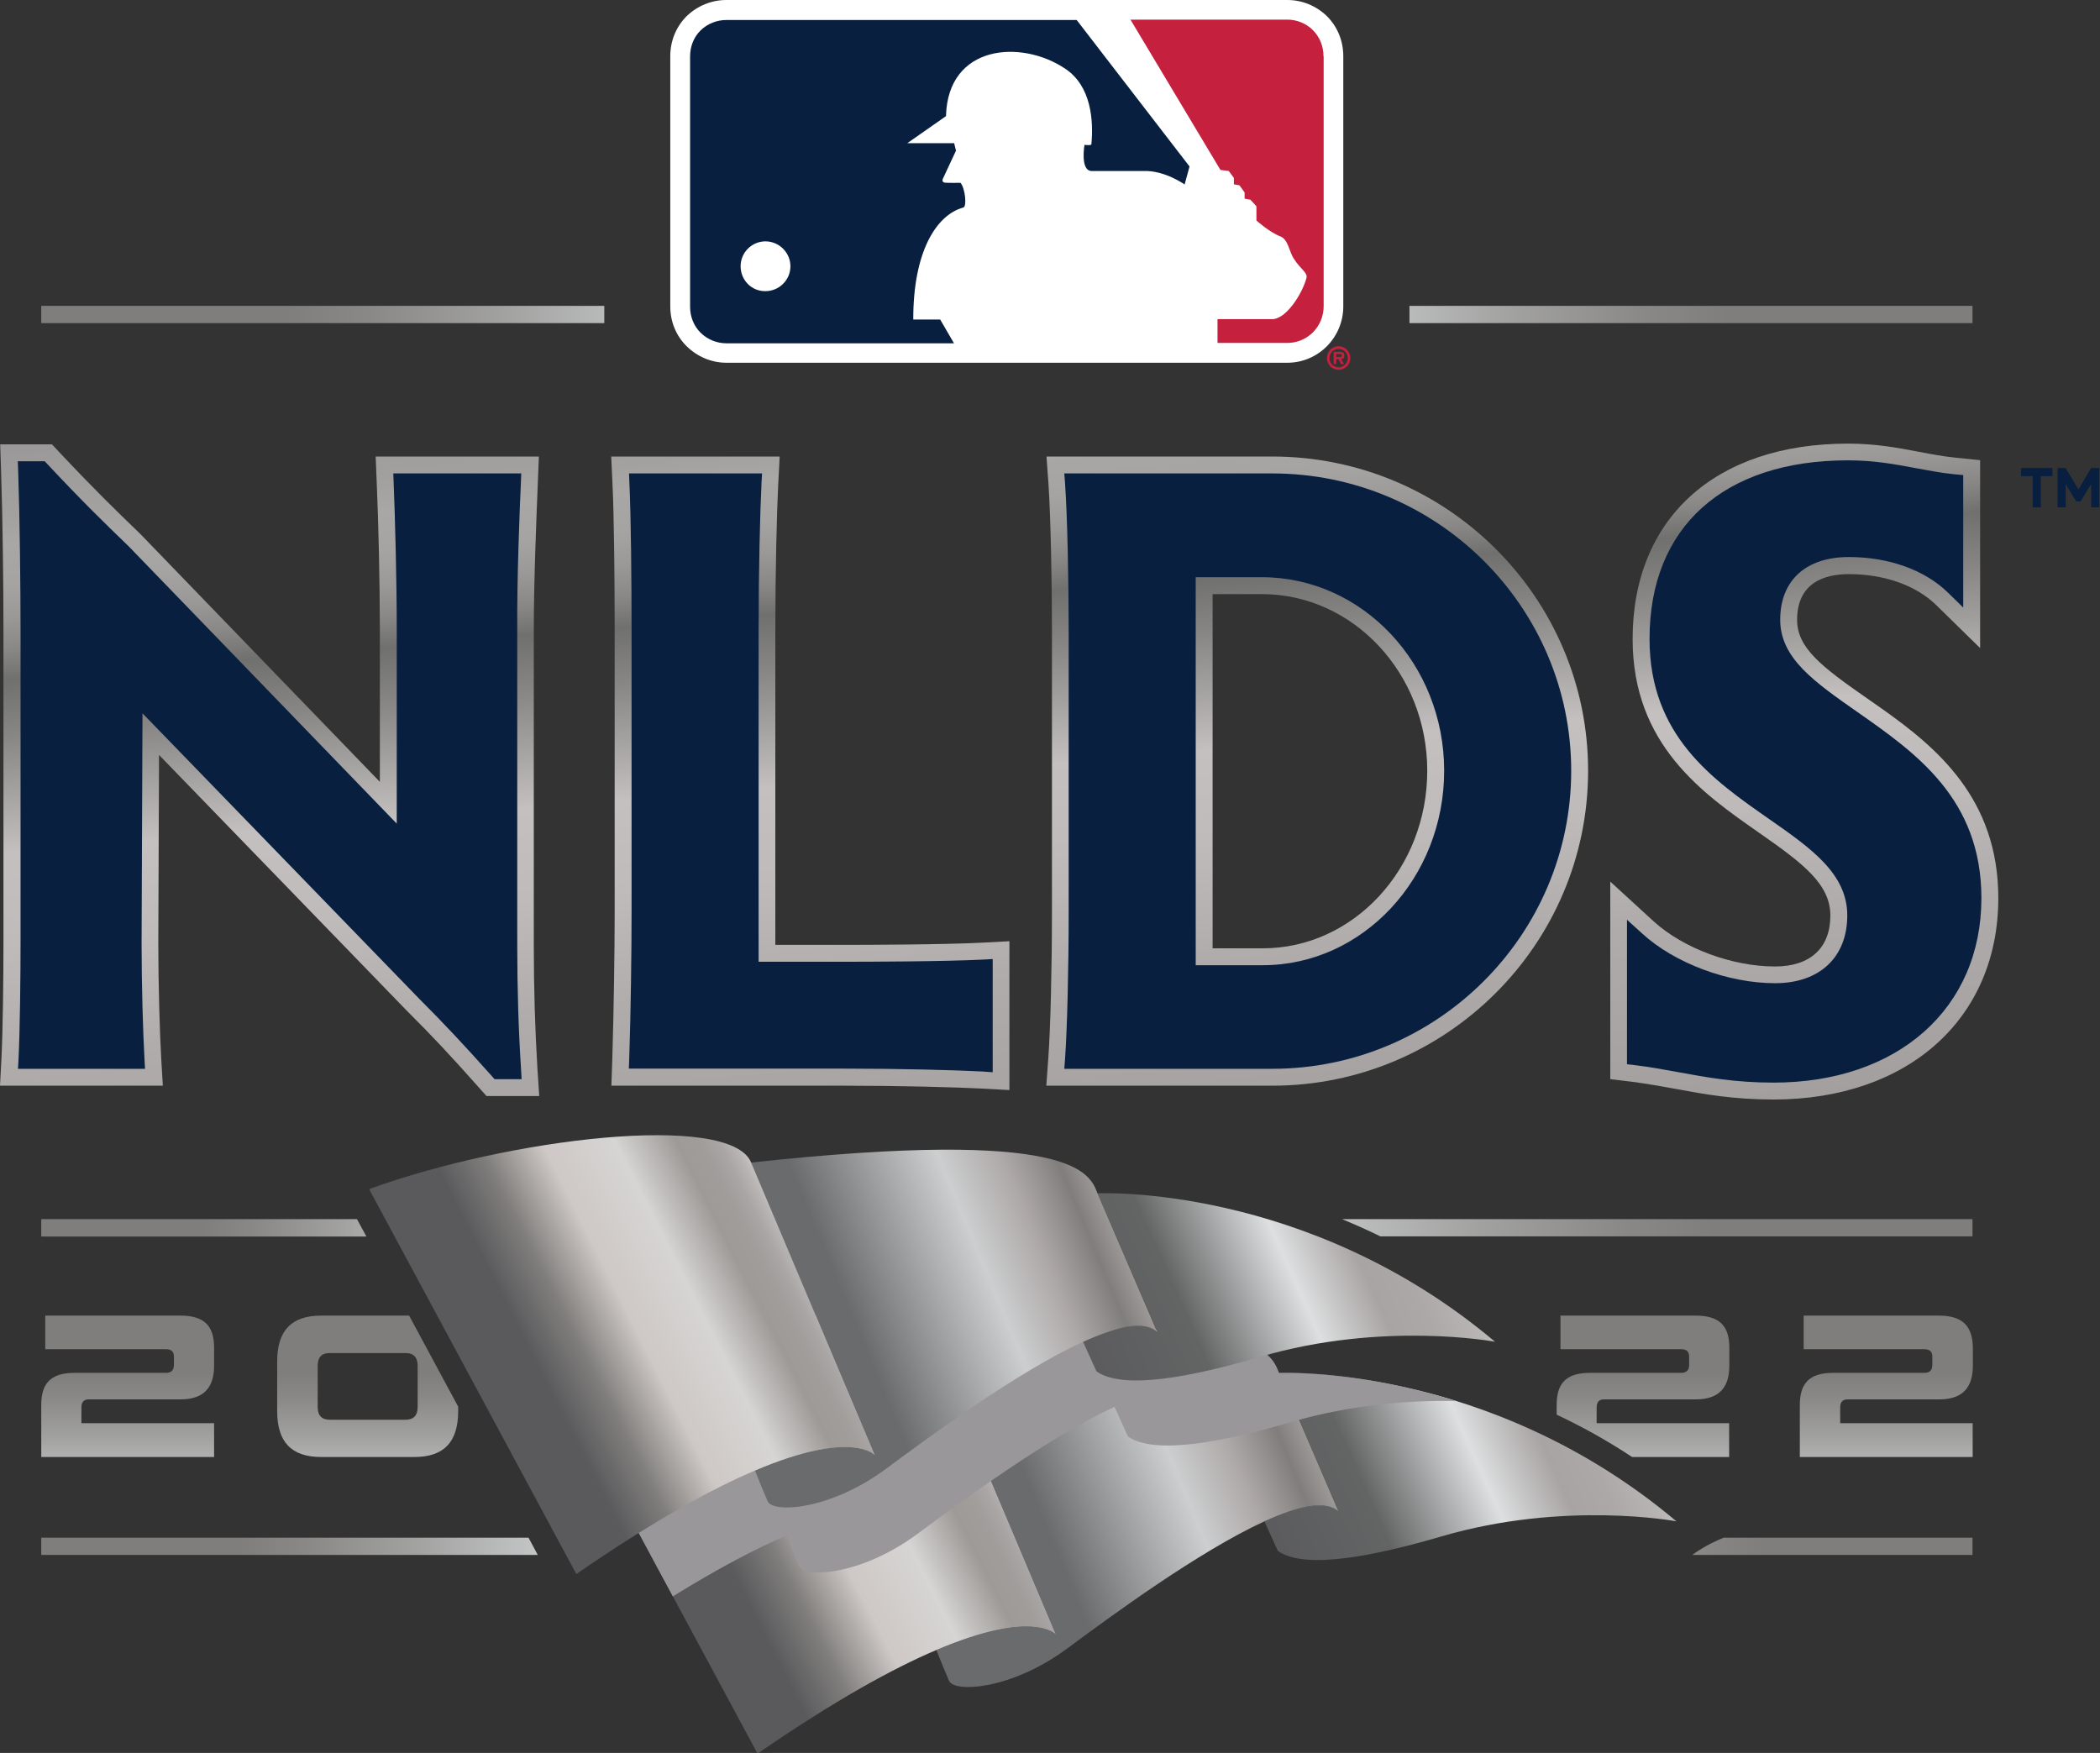 <?xml version="1.0" encoding="UTF-8" standalone="no"?>
<!-- Created with Inkscape (http://www.inkscape.org/) -->

<svg
   xmlns:dc="http://purl.org/dc/elements/1.1/"
   xmlns:cc="http://creativecommons.org/ns#"
   xmlns:rdf="http://www.w3.org/1999/02/22-rdf-syntax-ns#"
   xmlns:svg="http://www.w3.org/2000/svg"
   xmlns="http://www.w3.org/2000/svg"
   xmlns:sodipodi="http://sodipodi.sourceforge.net/DTD/sodipodi-0.dtd"
   xmlns:inkscape="http://www.inkscape.org/namespaces/inkscape"
   width="91.281mm"
   height="76.2mm"
   viewBox="0 0 91.281 76.2"
   version="1.1"
   id="svg8"
   inkscape:version="0.92.5 (2060ec1f9f, 2020-04-08)"
   sodipodi:docname="2022 National League Division Series logo.svg">
  <rect x="0" y="0" width="91.281" height="76.2" fill="#333333" stroke="none"/>
  <defs
     id="defs2" />
  <sodipodi:namedview
     id="base"
     pagecolor="#ffffff"
     bordercolor="#666666"
     borderopacity="1.0"
     inkscape:pageopacity="0.0"
     inkscape:pageshadow="2"
     inkscape:zoom="1.979899"
     inkscape:cx="63.34572"
     inkscape:cy="90.350953"
     inkscape:document-units="mm"
     inkscape:current-layer="layer1"
     showgrid="false"
     fit-margin-top="0"
     fit-margin-left="0"
     fit-margin-right="0"
     fit-margin-bottom="0"
     inkscape:window-width="1920"
     inkscape:window-height="1017"
     inkscape:window-x="1912"
     inkscape:window-y="70"
     inkscape:window-maximized="1" />
  <g
     inkscape:label="Layer 1"
     inkscape:groupmode="layer"
     id="layer1"
     transform="translate(-35.369,-207.862)">
    <g
       id="g1341"
       transform="matrix(0.79,0,0,0.79,35.369,207.862)">
	<g
   id="g973">
		<g
   id="g854">
			<linearGradient
   y2="97.143"
   x2="19.492"
   y1="17.09"
   x1="12.662"
   gradientUnits="userSpaceOnUse"
   id="SVGID_1_">
				<stop
   id="stop817"
   style="stop-color:#979595"
   offset="3.818890e-03" />

				<stop
   id="stop819"
   style="stop-color:#9A9898"
   offset="0.076" />

				<stop
   id="stop821"
   style="stop-color:#A3A1A0"
   offset="0.127" />

				<stop
   id="stop823"
   style="stop-color:#A9A7A5"
   offset="0.146" />

				<stop
   id="stop825"
   style="stop-color:#A6A4A2"
   offset="0.173" />

				<stop
   id="stop827"
   style="stop-color:#9B9997"
   offset="0.196" />

				<stop
   id="stop829"
   style="stop-color:#898886"
   offset="0.218" />

				<stop
   id="stop831"
   style="stop-color:#70706E"
   offset="0.239" />

				<stop
   id="stop833"
   style="stop-color:#70706E"
   offset="0.239" />

				<stop
   id="stop835"
   style="stop-color:#878685"
   offset="0.277" />

				<stop
   id="stop837"
   style="stop-color:#C2BFBE"
   offset="0.356" />

				<stop
   id="stop839"
   style="stop-color:#C3C0BF"
   offset="0.356" />

				<stop
   id="stop841"
   style="stop-color:#BFBBBA"
   offset="0.419" />

				<stop
   id="stop843"
   style="stop-color:#B2AEAD"
   offset="0.488" />

				<stop
   id="stop845"
   style="stop-color:#B0ACAB"
   offset="0.496" />

				<stop
   id="stop847"
   style="stop-color:#9E9B9A"
   offset="0.669" />

				<stop
   id="stop849"
   style="stop-color:#A9A7A5"
   offset="0.971" />

			</linearGradient>

			<path
   id="path852"
   d="m 29.67,60.31 h -2.9 L 26.34,59.83 C 24.88,58.18 23.77,56.99 22.37,55.6 L 8.75,41.54 8.71,51.91 c 0,2.3 0.08,4.92 0.16,6.32 l 0.09,1.51 H 0 l 0.08,-1.5 C 0.16,56.6 0.19,53.77 0.19,51.86 V 34.77 C 0.19,32.29 0.15,28.6 0.06,25.93 L 0.01,24.45 h 2.85 l 0.42,0.45 c 1.91,2.03 3.03,3.12 4.45,4.49 L 20.9,43.02 v -8.39 c 0,-2.62 -0.08,-6.02 -0.17,-8.02 l -0.06,-1.49 h 8.98 l -0.06,1.49 c -0.06,1.5 -0.22,5.28 -0.22,8.02 V 52 c 0,2.38 0.07,4.67 0.2,6.79 z"
   class="st0"
   inkscape:connector-curvature="0"
   style="fill:url(#SVGID_1_)" />

		</g>

		<g
   id="g893">
			
				<linearGradient
   y2="94.717"
   x2="47.922"
   y1="14.665"
   x1="41.091"
   gradientUnits="userSpaceOnUse"
   id="SVGID_00000161631735094116467310000017087277251008641467_">
				<stop
   id="stop856"
   style="stop-color:#979595"
   offset="3.818890e-03" />

				<stop
   id="stop858"
   style="stop-color:#9A9898"
   offset="0.076" />

				<stop
   id="stop860"
   style="stop-color:#A3A1A0"
   offset="0.127" />

				<stop
   id="stop862"
   style="stop-color:#A9A7A5"
   offset="0.146" />

				<stop
   id="stop864"
   style="stop-color:#A6A4A2"
   offset="0.173" />

				<stop
   id="stop866"
   style="stop-color:#9B9997"
   offset="0.196" />

				<stop
   id="stop868"
   style="stop-color:#898886"
   offset="0.218" />

				<stop
   id="stop870"
   style="stop-color:#70706E"
   offset="0.239" />

				<stop
   id="stop872"
   style="stop-color:#70706E"
   offset="0.239" />

				<stop
   id="stop874"
   style="stop-color:#878685"
   offset="0.277" />

				<stop
   id="stop876"
   style="stop-color:#C2BFBE"
   offset="0.356" />

				<stop
   id="stop878"
   style="stop-color:#C3C0BF"
   offset="0.356" />

				<stop
   id="stop880"
   style="stop-color:#BFBBBA"
   offset="0.419" />

				<stop
   id="stop882"
   style="stop-color:#B2AEAD"
   offset="0.488" />

				<stop
   id="stop884"
   style="stop-color:#B0ACAB"
   offset="0.496" />

				<stop
   id="stop886"
   style="stop-color:#9E9B9A"
   offset="0.669" />

				<stop
   id="stop888"
   style="stop-color:#A9A7A5"
   offset="0.971" />

			</linearGradient>

			<path
   id="path891"
   d="M 55.55,59.98 54.05,59.9 C 52.5,59.82 49.56,59.74 46.48,59.74 H 33.64 l 0.05,-1.48 c 0.08,-2.55 0.13,-5.97 0.13,-8.03 v -15.6 c 0,-2.54 -0.03,-6.16 -0.12,-8.01 l -0.07,-1.5 h 9.27 l -0.08,1.5 c -0.08,1.56 -0.16,4.89 -0.16,8.01 v 17.36 h 3.8 c 1.22,0 5.37,-0.01 7.58,-0.12 l 1.5,-0.08 v 8.19 z"
   style="fill:url(#SVGID_00000161631735094116467310000017087277251008641467_)"
   inkscape:connector-curvature="0" />

		</g>

		<g
   id="g932">
			
				<linearGradient
   y2="92.32"
   x2="76.025"
   y1="12.267"
   x1="69.194"
   gradientUnits="userSpaceOnUse"
   id="SVGID_00000000201684786615360540000015443471903670778790_">
				<stop
   id="stop895"
   style="stop-color:#979595"
   offset="3.818890e-03" />

				<stop
   id="stop897"
   style="stop-color:#9A9898"
   offset="0.076" />

				<stop
   id="stop899"
   style="stop-color:#A3A1A0"
   offset="0.127" />

				<stop
   id="stop901"
   style="stop-color:#A9A7A5"
   offset="0.146" />

				<stop
   id="stop903"
   style="stop-color:#A6A4A2"
   offset="0.173" />

				<stop
   id="stop905"
   style="stop-color:#9B9997"
   offset="0.196" />

				<stop
   id="stop907"
   style="stop-color:#898886"
   offset="0.218" />

				<stop
   id="stop909"
   style="stop-color:#70706E"
   offset="0.239" />

				<stop
   id="stop911"
   style="stop-color:#70706E"
   offset="0.239" />

				<stop
   id="stop913"
   style="stop-color:#878685"
   offset="0.277" />

				<stop
   id="stop915"
   style="stop-color:#C2BFBE"
   offset="0.356" />

				<stop
   id="stop917"
   style="stop-color:#C3C0BF"
   offset="0.356" />

				<stop
   id="stop919"
   style="stop-color:#BFBBBA"
   offset="0.419" />

				<stop
   id="stop921"
   style="stop-color:#B2AEAD"
   offset="0.488" />

				<stop
   id="stop923"
   style="stop-color:#B0ACAB"
   offset="0.496" />

				<stop
   id="stop925"
   style="stop-color:#9E9B9A"
   offset="0.669" />

				<stop
   id="stop927"
   style="stop-color:#A9A7A5"
   offset="0.971" />

			</linearGradient>

			<path
   id="path930"
   d="M 70,59.74 H 57.57 l 0.11,-1.53 c 0.12,-1.65 0.2,-4.93 0.2,-7.98 v -15.6 c 0,-2.6 -0.07,-6.18 -0.19,-7.98 L 57.58,25.12 H 70 c 9.58,0 17.38,7.75 17.38,17.29 0,9.55 -7.8,17.33 -17.38,17.33 z m -3.28,-7.56 h 2.76 c 4.99,0 9.05,-4.38 9.05,-9.77 0,-5.36 -4.08,-9.72 -9.1,-9.72 h -2.71 z"
   style="fill:url(#SVGID_00000000201684786615360540000015443471903670778790_)"
   inkscape:connector-curvature="0" />

		</g>

		<g
   id="g971">
			
				<linearGradient
   y2="90.031"
   x2="102.841"
   y1="9.979"
   x1="96.011"
   gradientUnits="userSpaceOnUse"
   id="SVGID_00000131348820263270797100000002605290258676979382_">
				<stop
   id="stop934"
   style="stop-color:#979595"
   offset="3.818890e-03" />

				<stop
   id="stop936"
   style="stop-color:#9A9898"
   offset="0.076" />

				<stop
   id="stop938"
   style="stop-color:#A3A1A0"
   offset="0.127" />

				<stop
   id="stop940"
   style="stop-color:#A9A7A5"
   offset="0.146" />

				<stop
   id="stop942"
   style="stop-color:#A6A4A2"
   offset="0.173" />

				<stop
   id="stop944"
   style="stop-color:#9B9997"
   offset="0.196" />

				<stop
   id="stop946"
   style="stop-color:#898886"
   offset="0.218" />

				<stop
   id="stop948"
   style="stop-color:#70706E"
   offset="0.239" />

				<stop
   id="stop950"
   style="stop-color:#70706E"
   offset="0.239" />

				<stop
   id="stop952"
   style="stop-color:#878685"
   offset="0.277" />

				<stop
   id="stop954"
   style="stop-color:#C2BFBE"
   offset="0.356" />

				<stop
   id="stop956"
   style="stop-color:#C3C0BF"
   offset="0.356" />

				<stop
   id="stop958"
   style="stop-color:#BFBBBA"
   offset="0.419" />

				<stop
   id="stop960"
   style="stop-color:#B2AEAD"
   offset="0.488" />

				<stop
   id="stop962"
   style="stop-color:#B0ACAB"
   offset="0.496" />

				<stop
   id="stop964"
   style="stop-color:#9E9B9A"
   offset="0.669" />

				<stop
   id="stop966"
   style="stop-color:#A9A7A5"
   offset="0.971" />

			</linearGradient>

			<path
   id="path969"
   d="m 97.58,60.5 c -2.19,0 -3.8,-0.29 -5.36,-0.58 -0.77,-0.14 -1.55,-0.28 -2.37,-0.39 L 88.6,59.38 V 48.51 l 2.39,2.19 c 1.63,1.48 4.31,2.48 6.68,2.48 1.93,0 3.04,-1.02 3.04,-2.8 0,-1.73 -1.49,-2.86 -3.91,-4.55 -3.1,-2.16 -6.97,-4.85 -6.97,-10.67 0,-6.63 4.54,-10.75 11.85,-10.75 1.54,0 2.74,0.23 3.9,0.45 0.67,0.13 1.37,0.26 2.08,0.33 l 1.29,0.13 v 10.34 l -2.43,-2.38 c -1.1,-1.07 -2.84,-1.69 -4.79,-1.69 -1.3,0 -2.85,0.44 -2.85,2.52 0,1.56 1.39,2.6 3.84,4.31 l 0.76,0.53 v 0 c 3.06,2.16 6.47,4.97 6.47,10.47 0,6.63 -4.97,11.08 -12.37,11.08 z"
   style="fill:url(#SVGID_00000131348820263270797100000002605290258676979382_)"
   inkscape:connector-curvature="0" />

		</g>

	</g>

	<g
   id="g1339">
		<g
   id="g1255">
			<g
   id="g1099">
				<g
   id="g1034">
					
						<linearGradient
   y2="72.39"
   x2="97.5"
   y1="87.896"
   x1="62.842"
   gradientUnits="userSpaceOnUse"
   id="SVGID_00000070118979070836439100000003680687086935911585_">
						<stop
   id="stop975"
   style="stop-color:#59595C"
   offset="0.157" />

						<stop
   id="stop977"
   style="stop-color:#636464"
   offset="0.359" />

						<stop
   id="stop979"
   style="stop-color:#DDDFE0"
   offset="0.523" />

						<stop
   id="stop981"
   style="stop-color:#A8A4A3"
   offset="0.62" />

						<stop
   id="stop983"
   style="stop-color:#ACA8A7"
   offset="0.676" />

						<stop
   id="stop985"
   style="stop-color:#B7B4B3"
   offset="0.733" />

						<stop
   id="stop987"
   style="stop-color:#CAC8C6"
   offset="0.789" />

						<stop
   id="stop989"
   style="stop-color:#D6D5D3"
   offset="0.817" />

						<stop
   id="stop991"
   style="stop-color:#8A8B8E"
   offset="0.995" />

					</linearGradient>

					<path
   id="path994"
   d="m 70.37,75.54 3.28,7.62 c -0.71,-0.65 -2.23,-0.3 -4.08,0.55 l 0.74,1.63 c 1.51,1.06 5.38,0.26 9,-0.8 6.78,-1.99 12.93,-0.83 12.93,-0.83 C 81.9,75 70.37,75.54 70.37,75.54 Z"
   style="fill:url(#SVGID_00000070118979070836439100000003680687086935911585_)"
   inkscape:connector-curvature="0" />

					
						<linearGradient
   y2="84.19"
   x2="50.88"
   y1="75.443"
   x1="71.953"
   gradientUnits="userSpaceOnUse"
   id="SVGID_00000011741332054423145130000005445293517840518052_">
						<stop
   id="stop996"
   style="stop-color:#ADA8A7"
   offset="0.025" />

						<stop
   id="stop998"
   style="stop-color:#807E7C"
   offset="0.124" />

						<stop
   id="stop1000"
   style="stop-color:#ADA8A7"
   offset="0.242" />

						<stop
   id="stop1002"
   style="stop-color:#CCCECF"
   offset="0.386" />

						<stop
   id="stop1004"
   style="stop-color:#696B6C"
   offset="0.726" />

					</linearGradient>

					<path
   id="path1007"
   d="M 73.65,83.17 70.37,75.55 C 69.93,74.44 69.16,71.91 51.3,73.85 l 6.8,16.09 c 0,0 -1.24,-1.42 -6.58,0.85 0.29,0.73 0.53,1.32 0.7,1.7 0.3,0.66 3.43,0.49 6.51,-1.79 2.32,-1.72 7.2,-5.32 10.84,-6.99 1.85,-0.84 3.37,-1.19 4.08,-0.54 z"
   style="fill:url(#SVGID_00000011741332054423145130000005445293517840518052_)"
   inkscape:connector-curvature="0" />

					
						<linearGradient
   y2="76.732"
   x2="55.811"
   y1="86.009"
   x1="37.521"
   gradientUnits="userSpaceOnUse"
   id="SVGID_00000167376481470052333200000003827602198068643505_">
						<stop
   id="stop1009"
   style="stop-color:#5A5A5D"
   offset="0.11" />

						<stop
   id="stop1011"
   style="stop-color:#807E7C"
   offset="0.237" />

						<stop
   id="stop1013"
   style="stop-color:#CEC8C6"
   offset="0.391" />

						<stop
   id="stop1015"
   style="stop-color:#D6D5D3"
   offset="0.567" />

						<stop
   id="stop1017"
   style="stop-color:#9E9A98"
   offset="0.714" />

						<stop
   id="stop1019"
   style="stop-color:#A19D9B"
   offset="0.774" />

						<stop
   id="stop1021"
   style="stop-color:#A9A5A4"
   offset="0.814" />

						<stop
   id="stop1023"
   style="stop-color:#B7B4B3"
   offset="0.849" />

						<stop
   id="stop1025"
   style="stop-color:#CCC9C8"
   offset="0.88" />

						<stop
   id="stop1027"
   style="stop-color:#E5E4E4"
   offset="0.909" />

						<stop
   id="stop1029"
   style="stop-color:#FFFFFF"
   offset="0.931" />

					</linearGradient>

					<path
   id="path1032"
   d="M 58.1,89.94 51.3,73.85 c -1.14,-2.8 -13.34,-1.34 -21.02,1.46 l 11.4,21.18 c 4.27,-2.94 7.46,-4.69 9.84,-5.7 5.34,-2.27 6.58,-0.85 6.58,-0.85 z"
   style="fill:url(#SVGID_00000167376481470052333200000003827602198068643505_)"
   inkscape:connector-curvature="0" />

				</g>

				<path
   id="path1036"
   d="M 80.11,77.09 C 74.54,75.35 70.37,75.55 70.37,75.55 69.93,74.44 69.16,71.91 51.3,73.85 50.16,71.05 37.96,72.51 30.28,75.31 l 6.74,12.53 c 2.54,-1.57 4.59,-2.64 6.25,-3.35 0.29,0.73 0.53,1.32 0.7,1.7 0.3,0.66 3.43,0.49 6.51,-1.79 2.32,-1.72 7.2,-5.32 10.84,-6.99 l 0.74,1.63 c 1.51,1.06 5.38,0.26 9,-0.8 3.42,-0.99 6.67,-1.2 9.05,-1.15 z"
   class="st7"
   inkscape:connector-curvature="0"
   style="fill:#999799" />

				<g
   id="g1097">
					
						<linearGradient
   y2="62.505"
   x2="87.521"
   y1="78.012"
   x1="52.863"
   gradientUnits="userSpaceOnUse"
   id="SVGID_00000121996726598397951710000008659742910075180988_">
						<stop
   id="stop1038"
   style="stop-color:#59595C"
   offset="0.157" />

						<stop
   id="stop1040"
   style="stop-color:#636464"
   offset="0.359" />

						<stop
   id="stop1042"
   style="stop-color:#DDDFE0"
   offset="0.523" />

						<stop
   id="stop1044"
   style="stop-color:#A8A4A3"
   offset="0.62" />

						<stop
   id="stop1046"
   style="stop-color:#ACA8A7"
   offset="0.676" />

						<stop
   id="stop1048"
   style="stop-color:#B7B4B3"
   offset="0.733" />

						<stop
   id="stop1050"
   style="stop-color:#CAC8C6"
   offset="0.789" />

						<stop
   id="stop1052"
   style="stop-color:#D6D5D3"
   offset="0.817" />

						<stop
   id="stop1054"
   style="stop-color:#8A8B8E"
   offset="0.995" />

					</linearGradient>

					<path
   id="path1057"
   d="m 60.39,65.66 3.28,7.62 c -0.71,-0.65 -2.23,-0.3 -4.08,0.55 l 0.74,1.63 c 1.51,1.06 5.38,0.26 9,-0.8 6.78,-1.99 12.93,-0.83 12.93,-0.83 C 71.92,65.11 60.39,65.66 60.39,65.66 Z"
   style="fill:url(#SVGID_00000121996726598397951710000008659742910075180988_)"
   inkscape:connector-curvature="0" />

					
						<linearGradient
   y2="74.306"
   x2="40.901"
   y1="65.559"
   x1="61.974"
   gradientUnits="userSpaceOnUse"
   id="SVGID_00000108289605095812606110000015721199861551151270_">
						<stop
   id="stop1059"
   style="stop-color:#ADA8A7"
   offset="0.025" />

						<stop
   id="stop1061"
   style="stop-color:#807E7C"
   offset="0.124" />

						<stop
   id="stop1063"
   style="stop-color:#ADA8A7"
   offset="0.242" />

						<stop
   id="stop1065"
   style="stop-color:#CCCECF"
   offset="0.386" />

						<stop
   id="stop1067"
   style="stop-color:#696B6C"
   offset="0.726" />

					</linearGradient>

					<path
   id="path1070"
   d="m 63.67,73.29 -3.28,-7.62 c -0.44,-1.11 -1.21,-3.64 -19.07,-1.7 l 6.8,16.09 c 0,0 -1.24,-1.42 -6.58,0.85 0.29,0.73 0.53,1.32 0.7,1.7 0.3,0.66 3.43,0.49 6.51,-1.79 2.32,-1.72 7.2,-5.32 10.84,-6.99 1.85,-0.84 3.37,-1.19 4.08,-0.54 z"
   style="fill:url(#SVGID_00000108289605095812606110000015721199861551151270_)"
   inkscape:connector-curvature="0" />

					
						<linearGradient
   y2="66.848"
   x2="45.832"
   y1="76.125"
   x1="27.542"
   gradientUnits="userSpaceOnUse"
   id="SVGID_00000137823015214396213940000006460483241755048067_">
						<stop
   id="stop1072"
   style="stop-color:#5A5A5D"
   offset="0.11" />

						<stop
   id="stop1074"
   style="stop-color:#807E7C"
   offset="0.237" />

						<stop
   id="stop1076"
   style="stop-color:#CEC8C6"
   offset="0.391" />

						<stop
   id="stop1078"
   style="stop-color:#D6D5D3"
   offset="0.567" />

						<stop
   id="stop1080"
   style="stop-color:#9E9A98"
   offset="0.714" />

						<stop
   id="stop1082"
   style="stop-color:#A19D9B"
   offset="0.774" />

						<stop
   id="stop1084"
   style="stop-color:#A9A5A4"
   offset="0.814" />

						<stop
   id="stop1086"
   style="stop-color:#B7B4B3"
   offset="0.849" />

						<stop
   id="stop1088"
   style="stop-color:#CCC9C8"
   offset="0.88" />

						<stop
   id="stop1090"
   style="stop-color:#E5E4E4"
   offset="0.909" />

						<stop
   id="stop1092"
   style="stop-color:#FFFFFF"
   offset="0.931" />

					</linearGradient>

					<path
   id="path1095"
   d="m 48.13,80.06 -6.8,-16.09 c -1.14,-2.8 -13.34,-1.34 -21.02,1.46 l 11.4,21.18 c 4.27,-2.94 7.46,-4.69 9.84,-5.7 5.33,-2.27 6.58,-0.85 6.58,-0.85 z"
   style="fill:url(#SVGID_00000137823015214396213940000006460483241755048067_)"
   inkscape:connector-curvature="0" />

				</g>

			</g>

			<g
   id="g1253">
				
					<linearGradient
   y2="94.253"
   x2="7.022"
   y1="71.441"
   x1="7.022"
   gradientUnits="userSpaceOnUse"
   id="SVGID_00000031895296847662992800000011420250072632959404_">
					<stop
   id="stop1101"
   style="stop-color:#807E7C"
   offset="0.18" />

					<stop
   id="stop1103"
   style="stop-color:#898886"
   offset="0.238" />

					<stop
   id="stop1105"
   style="stop-color:#A2A2A1"
   offset="0.338" />

					<stop
   id="stop1107"
   style="stop-color:#CACCCD"
   offset="0.467" />

					<stop
   id="stop1109"
   style="stop-color:#CCCECF"
   offset="0.472" />

					<stop
   id="stop1111"
   style="stop-color:#C8CACA"
   offset="0.632" />

					<stop
   id="stop1113"
   style="stop-color:#BEBDBD"
   offset="0.811" />

					<stop
   id="stop1115"
   style="stop-color:#ADA8A7"
   offset="0.995" />

				</linearGradient>

				<path
   id="path1118"
   d="M 11.78,78.31 H 4.48 V 77.45 C 4.48,77.17 4.59,77 4.88,77 h 5.05 c 1.35,0 1.85,-0.72 1.85,-1.86 v -0.99 c 0,-1.14 -0.49,-1.76 -1.85,-1.76 H 2.49 v 1.85 h 6.64 c 0.3,0 0.44,0.13 0.44,0.41 v 0.45 c 0,0.29 -0.14,0.44 -0.44,0.44 H 4.09 c -1.35,0 -1.82,0.63 -1.82,1.77 v 2.86 h 9.51 z"
   style="fill:url(#SVGID_00000031895296847662992800000011420250072632959404_)"
   inkscape:connector-curvature="0" />

				
					<linearGradient
   y2="94.253"
   x2="90.389"
   y1="71.441"
   x1="90.389"
   gradientUnits="userSpaceOnUse"
   id="SVGID_00000093168006507168168400000000140533502982975417_">
					<stop
   id="stop1120"
   style="stop-color:#807E7C"
   offset="0.18" />

					<stop
   id="stop1122"
   style="stop-color:#898886"
   offset="0.238" />

					<stop
   id="stop1124"
   style="stop-color:#A2A2A1"
   offset="0.338" />

					<stop
   id="stop1126"
   style="stop-color:#CACCCD"
   offset="0.467" />

					<stop
   id="stop1128"
   style="stop-color:#CCCECF"
   offset="0.472" />

					<stop
   id="stop1130"
   style="stop-color:#C8CACA"
   offset="0.632" />

					<stop
   id="stop1132"
   style="stop-color:#BEBDBD"
   offset="0.811" />

					<stop
   id="stop1134"
   style="stop-color:#ADA8A7"
   offset="0.995" />

				</linearGradient>

				<path
   id="path1137"
   d="m 95.14,80.17 v -1.86 h -7.29 v -0.86 c 0,-0.28 0.11,-0.45 0.4,-0.45 h 5.05 c 1.35,0 1.85,-0.72 1.85,-1.86 v -0.99 c 0,-1.14 -0.49,-1.76 -1.85,-1.76 h -7.44 v 1.85 h 6.64 c 0.3,0 0.44,0.13 0.44,0.41 v 0.45 c 0,0.29 -0.14,0.44 -0.44,0.44 h -5.03 c -1.35,0 -1.82,0.63 -1.82,1.77 v 0.53 c 1.36,0.64 2.76,1.41 4.15,2.33 z"
   style="fill:url(#SVGID_00000093168006507168168400000000140533502982975417_)"
   inkscape:connector-curvature="0" />

				
					<linearGradient
   y2="94.253"
   x2="103.772"
   y1="71.441"
   x1="103.772"
   gradientUnits="userSpaceOnUse"
   id="SVGID_00000143603271837167905410000006196706270961930369_">
					<stop
   id="stop1139"
   style="stop-color:#807E7C"
   offset="0.18" />

					<stop
   id="stop1141"
   style="stop-color:#898886"
   offset="0.238" />

					<stop
   id="stop1143"
   style="stop-color:#A2A2A1"
   offset="0.338" />

					<stop
   id="stop1145"
   style="stop-color:#CACCCD"
   offset="0.467" />

					<stop
   id="stop1147"
   style="stop-color:#CCCECF"
   offset="0.472" />

					<stop
   id="stop1149"
   style="stop-color:#C8CACA"
   offset="0.632" />

					<stop
   id="stop1151"
   style="stop-color:#BEBDBD"
   offset="0.811" />

					<stop
   id="stop1153"
   style="stop-color:#ADA8A7"
   offset="0.995" />

				</linearGradient>

				<path
   id="path1156"
   d="m 106.68,72.39 h -7.44 v 1.85 h 6.64 c 0.3,0 0.44,0.13 0.44,0.41 v 0.45 c 0,0.29 -0.14,0.44 -0.44,0.44 h -5.03 c -1.35,0 -1.82,0.63 -1.82,1.77 v 2.86 h 9.51 v -1.86 h -7.29 v -0.86 c 0,-0.28 0.11,-0.45 0.4,-0.45 h 5.05 c 1.35,0 1.85,-0.72 1.85,-1.86 v -0.99 c -0.02,-1.14 -0.52,-1.76 -1.87,-1.76 z"
   style="fill:url(#SVGID_00000143603271837167905410000006196706270961930369_)"
   inkscape:connector-curvature="0" />

				
					<linearGradient
   y2="94.253"
   x2="20.225"
   y1="71.441"
   x1="20.225"
   gradientUnits="userSpaceOnUse"
   id="SVGID_00000096755559123992104070000002828234379874065566_">
					<stop
   id="stop1158"
   style="stop-color:#807E7C"
   offset="0.18" />

					<stop
   id="stop1160"
   style="stop-color:#898886"
   offset="0.238" />

					<stop
   id="stop1162"
   style="stop-color:#A2A2A1"
   offset="0.338" />

					<stop
   id="stop1164"
   style="stop-color:#CACCCD"
   offset="0.467" />

					<stop
   id="stop1166"
   style="stop-color:#CCCECF"
   offset="0.472" />

					<stop
   id="stop1168"
   style="stop-color:#C8CACA"
   offset="0.632" />

					<stop
   id="stop1170"
   style="stop-color:#BEBDBD"
   offset="0.811" />

					<stop
   id="stop1172"
   style="stop-color:#ADA8A7"
   offset="0.995" />

				</linearGradient>

				<path
   id="path1175"
   d="m 17.67,72.39 c -1.65,0 -2.42,0.84 -2.42,2.53 v 2.72 c 0,1.69 0.77,2.53 2.42,2.53 h 5.13 c 1.64,0 2.41,-0.84 2.41,-2.53 V 77.4 l -2.7,-5.01 z m 5.31,5.03 c 0,0.46 -0.22,0.7 -0.67,0.7 h -4.16 c -0.46,0 -0.67,-0.24 -0.67,-0.7 v -2.26 c 0,-0.48 0.21,-0.71 0.67,-0.71 h 4.16 c 0.45,0 0.67,0.23 0.67,0.71 z"
   style="fill:url(#SVGID_00000096755559123992104070000002828234379874065566_)"
   inkscape:connector-curvature="0" />

				
					<linearGradient
   y2="67.561"
   x2="51.664"
   y1="67.561"
   x1="2.2"
   gradientUnits="userSpaceOnUse"
   id="SVGID_00000078763846608719965990000002413338929242286234_">
					<stop
   id="stop1177"
   style="stop-color:#807E7C"
   offset="0.18" />

					<stop
   id="stop1179"
   style="stop-color:#898886"
   offset="0.238" />

					<stop
   id="stop1181"
   style="stop-color:#A2A2A1"
   offset="0.338" />

					<stop
   id="stop1183"
   style="stop-color:#CACCCD"
   offset="0.467" />

					<stop
   id="stop1185"
   style="stop-color:#CCCECF"
   offset="0.472" />

					<stop
   id="stop1187"
   style="stop-color:#C8CACA"
   offset="0.632" />

					<stop
   id="stop1189"
   style="stop-color:#BEBDBD"
   offset="0.811" />

					<stop
   id="stop1191"
   style="stop-color:#ADA8A7"
   offset="0.995" />

				</linearGradient>

				<polygon
   id="polygon1194"
   points="20.16,68.04 19.64,67.08 2.27,67.08 2.27,68.04 "
   style="fill:url(#SVGID_00000078763846608719965990000002413338929242286234_)" />

				
					<linearGradient
   y2="85.084"
   x2="63.834"
   y1="85.084"
   x1="2.034"
   gradientUnits="userSpaceOnUse"
   id="SVGID_00000140702223984692615960000007439080036341838501_">
					<stop
   id="stop1196"
   style="stop-color:#807E7C"
   offset="0.18" />

					<stop
   id="stop1198"
   style="stop-color:#898886"
   offset="0.238" />

					<stop
   id="stop1200"
   style="stop-color:#A2A2A1"
   offset="0.338" />

					<stop
   id="stop1202"
   style="stop-color:#CACCCD"
   offset="0.467" />

					<stop
   id="stop1204"
   style="stop-color:#CCCECF"
   offset="0.472" />

					<stop
   id="stop1206"
   style="stop-color:#C8CACA"
   offset="0.632" />

					<stop
   id="stop1208"
   style="stop-color:#BEBDBD"
   offset="0.811" />

					<stop
   id="stop1210"
   style="stop-color:#ADA8A7"
   offset="0.995" />

				</linearGradient>

				<polygon
   id="polygon1213"
   points="29.59,85.56 29.08,84.61 2.27,84.61 2.27,85.56 "
   style="fill:url(#SVGID_00000140702223984692615960000007439080036341838501_)" />

				
					<linearGradient
   y2="67.561"
   x2="26.542"
   y1="67.561"
   x1="109.185"
   gradientUnits="userSpaceOnUse"
   id="SVGID_00000008845169215276254360000012088678114711033506_">
					<stop
   id="stop1215"
   style="stop-color:#807E7C"
   offset="0.18" />

					<stop
   id="stop1217"
   style="stop-color:#898886"
   offset="0.238" />

					<stop
   id="stop1219"
   style="stop-color:#A2A2A1"
   offset="0.338" />

					<stop
   id="stop1221"
   style="stop-color:#CACCCD"
   offset="0.467" />

					<stop
   id="stop1223"
   style="stop-color:#CCCECF"
   offset="0.472" />

					<stop
   id="stop1225"
   style="stop-color:#C8CACA"
   offset="0.632" />

					<stop
   id="stop1227"
   style="stop-color:#BEBDBD"
   offset="0.811" />

					<stop
   id="stop1229"
   style="stop-color:#ADA8A7"
   offset="0.995" />

				</linearGradient>

				<path
   id="path1232"
   d="m 73.84,67.08 c 0.69,0.29 1.4,0.6 2.11,0.95 h 32.58 v -0.95 z"
   style="fill:url(#SVGID_00000008845169215276254360000012088678114711033506_)"
   inkscape:connector-curvature="0" />

				
					<linearGradient
   y2="85.084"
   x2="44.754"
   y1="85.084"
   x1="108.489"
   gradientUnits="userSpaceOnUse"
   id="SVGID_00000043421629840142175980000007983079734746503854_">
					<stop
   id="stop1234"
   style="stop-color:#807E7C"
   offset="0.18" />

					<stop
   id="stop1236"
   style="stop-color:#898886"
   offset="0.238" />

					<stop
   id="stop1238"
   style="stop-color:#A2A2A1"
   offset="0.338" />

					<stop
   id="stop1240"
   style="stop-color:#CACCCD"
   offset="0.467" />

					<stop
   id="stop1242"
   style="stop-color:#CCCECF"
   offset="0.472" />

					<stop
   id="stop1244"
   style="stop-color:#C8CACA"
   offset="0.632" />

					<stop
   id="stop1246"
   style="stop-color:#BEBDBD"
   offset="0.811" />

					<stop
   id="stop1248"
   style="stop-color:#ADA8A7"
   offset="0.995" />

				</linearGradient>

				<path
   id="path1251"
   d="M 108.53,85.56 V 84.61 H 94.84 c -0.7,0.28 -1.28,0.62 -1.73,0.95 z"
   style="fill:url(#SVGID_00000043421629840142175980000007983079734746503854_)"
   inkscape:connector-curvature="0" />

			</g>

		</g>

		<g
   id="g1261">
			<polygon
   id="polygon1257"
   points="113.66,26.63 114.23,27.59 114.48,27.59 115.06,26.63 115.06,27.92 115.5,27.92 115.5,25.75 115.06,25.75 114.36,26.93 113.65,25.75 113.21,25.75 113.21,27.92 113.66,27.92 "
   class="st19"
   style="fill:#091f3f" />

			<polygon
   id="polygon1259"
   points="112.93,25.75 111.2,25.75 111.2,26.2 111.84,26.2 111.84,27.92 112.29,27.92 112.29,26.2 112.93,26.2 "
   class="st19"
   style="fill:#091f3f" />

		</g>

		<g
   id="g1327">
			<g
   id="g1281">
				<g
   id="g1279">
					<g
   id="g1277">
						<g
   id="g1275">
							<path
   id="path1263"
   d="M 70.83,0 V 0 H 39.97 c -0.82,0 -1.6,0.32 -2.19,0.89 -0.58,0.58 -0.9,1.36 -0.9,2.2 v 13.77 c 0,0.84 0.32,1.62 0.9,2.19 0.59,0.58 1.37,0.91 2.19,0.91 h 30.86 c 1.7,0 3.08,-1.39 3.08,-3.1 V 3.09 c 0,-0.84 -0.32,-1.62 -0.9,-2.2 C 72.42,0.32 71.65,0 70.83,0 Z"
   class="st20"
   inkscape:connector-curvature="0"
   style="fill:#ffffff" />

							<g
   id="g1271">
								<g
   id="g1269">
									<path
   id="path1265"
   d="M 72.82,3.09 C 72.82,2.56 72.62,2.04 72.24,1.66 71.86,1.28 71.35,1.08 70.83,1.08 H 62.2 l 4.95,8.27 0.46,0.06 0.28,0.38 v 0.35 l 0.31,0.06 0.28,0.39 v 0.34 l 0.32,0.06 0.33,0.36 v 0.78 c 0,0 0.7,0.64 1.32,0.88 0.44,0.17 0.48,0.86 0.75,1.24 0.33,0.54 0.78,0.76 0.68,1.06 -0.22,0.81 -1.05,2.18 -1.83,2.25 h -3.06 v 1.31 h 3.84 c 1.11,0 2,-0.9 2,-2.02 V 3.09"
   class="st21"
   inkscape:connector-curvature="0"
   style="fill:#c5203e" />

									<path
   id="path1267"
   d="m 51.73,17.58 h -1.48 c -0.01,-3.7 1.25,-5.75 2.75,-6.16 0.21,-0.04 0.11,-1.05 -0.15,-1.36 0,0 -0.73,0.01 -0.88,-0.01 C 51.77,10 51.9,9.79 51.9,9.79 l 0.7,-1.5 -0.1,-0.41 h -2.58 l 2.13,-1.49 c 0.1,-3.93 4.13,-4.24 6.56,-2.61 1.44,0.96 1.56,2.85 1.44,4.16 -0.02,0.08 -0.38,0.03 -0.38,0.03 0,0 -0.25,1.44 0.4,1.44 h 2.84 c 1.16,-0.05 2.27,0.74 2.27,0.74 L 65.45,9.16 59.24,1.1 H 39.97 c -0.53,0 -1.04,0.2 -1.43,0.58 -0.38,0.38 -0.57,0.89 -0.57,1.43 v 13.77 c 0,0.54 0.2,1.05 0.57,1.42 0.38,0.38 0.9,0.59 1.43,0.59 h 12.52 c -0.31,-0.54 -0.66,-1.14 -0.76,-1.31"
   class="st19"
   inkscape:connector-curvature="0"
   style="fill:#091f3f" />

								</g>

							</g>

							<path
   id="path1273"
   d="m 40.75,14.65 c 0,-0.75 0.6,-1.36 1.36,-1.37 0.76,0 1.38,0.62 1.38,1.37 0,0.76 -0.62,1.37 -1.38,1.37 -0.76,0.01 -1.36,-0.61 -1.36,-1.37"
   class="st20"
   inkscape:connector-curvature="0"
   style="fill:#ffffff" />

						</g>

					</g>

				</g>

			</g>

			
				<linearGradient
   y2="17.303"
   x2="78.469"
   y1="17.303"
   x1="1.969"
   gradientUnits="userSpaceOnUse"
   id="SVGID_00000078724574686422327580000004381436895806326684_">
				<stop
   id="stop1283"
   style="stop-color:#807E7C"
   offset="0.18" />

				<stop
   id="stop1285"
   style="stop-color:#898886"
   offset="0.238" />

				<stop
   id="stop1287"
   style="stop-color:#A2A2A1"
   offset="0.338" />

				<stop
   id="stop1289"
   style="stop-color:#CACCCD"
   offset="0.467" />

				<stop
   id="stop1291"
   style="stop-color:#CCCECF"
   offset="0.472" />

				<stop
   id="stop1293"
   style="stop-color:#C8CACA"
   offset="0.632" />

				<stop
   id="stop1295"
   style="stop-color:#BEBDBD"
   offset="0.811" />

				<stop
   id="stop1297"
   style="stop-color:#ADA8A7"
   offset="0.995" />

			</linearGradient>

			
				<rect
   id="rect1300"
   height="0.95"
   width="30.98"
   style="fill:url(#SVGID_00000078724574686422327580000004381436895806326684_)"
   y="16.83"
   x="2.27" />

			
				<linearGradient
   y2="17.303"
   x2="33.435"
   y1="17.303"
   x1="108.45"
   gradientUnits="userSpaceOnUse"
   id="SVGID_00000002383326607201760190000010239592883140256901_">
				<stop
   id="stop1302"
   style="stop-color:#807E7C"
   offset="0.18" />

				<stop
   id="stop1304"
   style="stop-color:#898886"
   offset="0.238" />

				<stop
   id="stop1306"
   style="stop-color:#A2A2A1"
   offset="0.338" />

				<stop
   id="stop1308"
   style="stop-color:#CACCCD"
   offset="0.467" />

				<stop
   id="stop1310"
   style="stop-color:#CCCECF"
   offset="0.472" />

				<stop
   id="stop1312"
   style="stop-color:#C8CACA"
   offset="0.632" />

				<stop
   id="stop1314"
   style="stop-color:#BEBDBD"
   offset="0.811" />

				<stop
   id="stop1316"
   style="stop-color:#ADA8A7"
   offset="0.995" />

			</linearGradient>

			
				<rect
   id="rect1319"
   height="0.95"
   width="30.98"
   style="fill:url(#SVGID_00000002383326607201760190000010239592883140256901_)"
   y="16.83"
   x="77.55" />

			<g
   id="g1325">
				<path
   id="path1321"
   d="m 73.97,19.57 c 0,-0.18 -0.11,-0.21 -0.26,-0.21 h -0.33 v 0.67 h 0.14 v -0.27 h 0.12 l 0.15,0.27 h 0.16 l -0.16,-0.27 c 0.11,0 0.18,-0.07 0.18,-0.19 m -0.26,0.07 h -0.19 v -0.16 h 0.16 c 0.07,0 0.15,0 0.15,0.07 0,0.08 -0.04,0.09 -0.12,0.09"
   class="st21"
   inkscape:connector-curvature="0"
   style="fill:#c5203e" />

				<path
   id="path1323"
   d="m 73.65,19.05 c -0.36,0 -0.64,0.29 -0.64,0.65 0,0.35 0.28,0.65 0.64,0.65 0.36,0 0.65,-0.29 0.65,-0.65 -0.01,-0.36 -0.29,-0.65 -0.65,-0.65 m 0,1.16 c -0.27,0 -0.5,-0.22 -0.5,-0.5 0,-0.29 0.22,-0.51 0.5,-0.51 0.28,0 0.51,0.22 0.51,0.51 -0.01,0.28 -0.24,0.5 -0.51,0.5"
   class="st21"
   inkscape:connector-curvature="0"
   style="fill:#c5203e" />

			</g>

		</g>

		<g
   id="g1337">
			<path
   id="path1329"
   d="m 28.66,26.57 0.02,-0.52 h -7.04 l 0.02,0.52 c 0.08,2.01 0.17,5.42 0.17,8.06 V 45.32 L 7.09,30.07 C 5.66,28.69 4.53,27.59 2.61,25.54 L 2.46,25.38 H 0.98 L 1,25.9 c 0.09,2.67 0.13,6.38 0.13,8.87 v 17.08 c 0,1.92 -0.03,4.76 -0.11,6.43 L 0.99,58.81 H 7.98 L 7.95,58.28 C 7.87,56.87 7.79,54.22 7.79,51.9 L 7.84,39.25 23.05,54.94 c 1.41,1.41 2.53,2.61 4.01,4.27 l 0.15,0.17 H 28.7 L 28.67,58.85 C 28.53,56.71 28.46,54.4 28.46,52 V 34.63 c -0.02,-2.75 0.13,-6.55 0.2,-8.06 z"
   class="st19"
   inkscape:connector-curvature="0"
   style="fill:#091f3f" />

			<path
   id="path1331"
   d="M 46.47,52.92 H 41.74 V 34.63 c 0,-3.13 0.08,-6.48 0.16,-8.05 l 0.03,-0.53 h -7.32 l 0.02,0.52 c 0.09,1.86 0.12,5.5 0.12,8.05 v 15.6 c 0,2.07 -0.04,5.5 -0.13,8.06 L 34.6,58.8 h 11.87 c 3.11,0 6.07,0.08 7.62,0.16 L 54.62,59 V 52.77 L 54.1,52.8 c -2.22,0.11 -6.4,0.12 -7.63,0.12 z"
   class="st19"
   inkscape:connector-curvature="0"
   style="fill:#091f3f" />

			<path
   id="path1333"
   d="M 70,26.05 H 58.56 l 0.04,0.54 c 0.13,1.82 0.2,5.42 0.2,8.04 v 15.6 c 0,3.06 -0.08,6.37 -0.2,8.04 l -0.04,0.54 H 70 c 9.07,0 16.45,-7.36 16.45,-16.4 0,-9.02 -7.38,-16.36 -16.45,-16.36 z m 9.46,16.36 c 0,5.9 -4.48,10.7 -9.98,10.7 H 65.79 V 31.76 h 3.64 c 5.53,0 10.03,4.77 10.03,10.65 z"
   class="st19"
   inkscape:connector-curvature="0"
   style="fill:#091f3f" />

			<path
   id="path1335"
   d="m 102.2,39.18 v 0 0 c -2.37,-1.66 -4.25,-2.96 -4.25,-5.08 0,-2.16 1.41,-3.45 3.78,-3.45 2.19,0 4.17,0.71 5.44,1.95 l 0.85,0.83 v -7.29 l -0.45,-0.04 c -0.74,-0.07 -1.44,-0.21 -2.16,-0.34 -1.12,-0.21 -2.27,-0.43 -3.73,-0.43 -6.84,0 -10.92,3.67 -10.92,9.82 0,5.34 3.49,7.76 6.57,9.91 2.31,1.61 4.31,3.01 4.31,5.31 0,2.3 -1.52,3.73 -3.97,3.73 -2.59,0 -5.53,-1.1 -7.31,-2.73 l -0.84,-0.76 v 7.95 l 0.44,0.05 c 0.84,0.1 1.62,0.25 2.41,0.39 1.52,0.28 3.1,0.57 5.21,0.57 6.84,0 11.44,-4.08 11.44,-10.15 0,-5.47 -3.62,-8 -6.82,-10.24 z"
   class="st19"
   inkscape:connector-curvature="0"
   style="fill:#091f3f" />

		</g>

	</g>

</g>
  </g>
  <style
     id="style815"
     type="text/css">
	.st0{fill:url(#SVGID_1_);}
	.st1{fill:url(#SVGID_00000143616489816482505710000008550769558829908128_);}
	.st2{fill:url(#SVGID_00000010296558526128091360000003028978710181649829_);}
	.st3{fill:url(#SVGID_00000081619375064191905520000014631549302607988913_);}
	.st4{fill:url(#SVGID_00000132769798096506258370000007702656469863231894_);}
	.st5{fill:url(#SVGID_00000169525647996021001790000003861831202293485493_);}
	.st6{fill:url(#SVGID_00000013160610997846966630000007736834742871415474_);}
	.st7{fill:#999799;}
	.st8{fill:url(#SVGID_00000080194989712678076310000009675106467002783624_);}
	.st9{fill:url(#SVGID_00000134209524623587872330000008352231997937880207_);}
	.st10{fill:url(#SVGID_00000057109801496759993600000018314058542937072531_);}
	.st11{fill:url(#SVGID_00000059989608514896628660000016084461303858757300_);}
	.st12{fill:url(#SVGID_00000039132602092098403330000004541332230811687595_);}
	.st13{fill:url(#SVGID_00000008134055113600674770000002701751524082954407_);}
	.st14{fill:url(#SVGID_00000159434996161424282190000006633812219818772645_);}
	.st15{fill:url(#SVGID_00000000180873245298098320000008481642843676022713_);}
	.st16{fill:url(#SVGID_00000014598788643109196680000012728427198002561425_);}
	.st17{fill:url(#SVGID_00000178889979257795088900000015703588026374427825_);}
	.st18{fill:url(#SVGID_00000010292446105328331890000007938792814407189649_);}
	.st19{fill:#091F3F;}
	.st20{fill:#FFFFFF;}
	.st21{fill:#C5203E;}
	.st22{fill:url(#SVGID_00000180327689583023355900000007088856496357870240_);}
	.st23{fill:url(#SVGID_00000044860162959858163850000010568366898937362308_);}
</style>
</svg>
